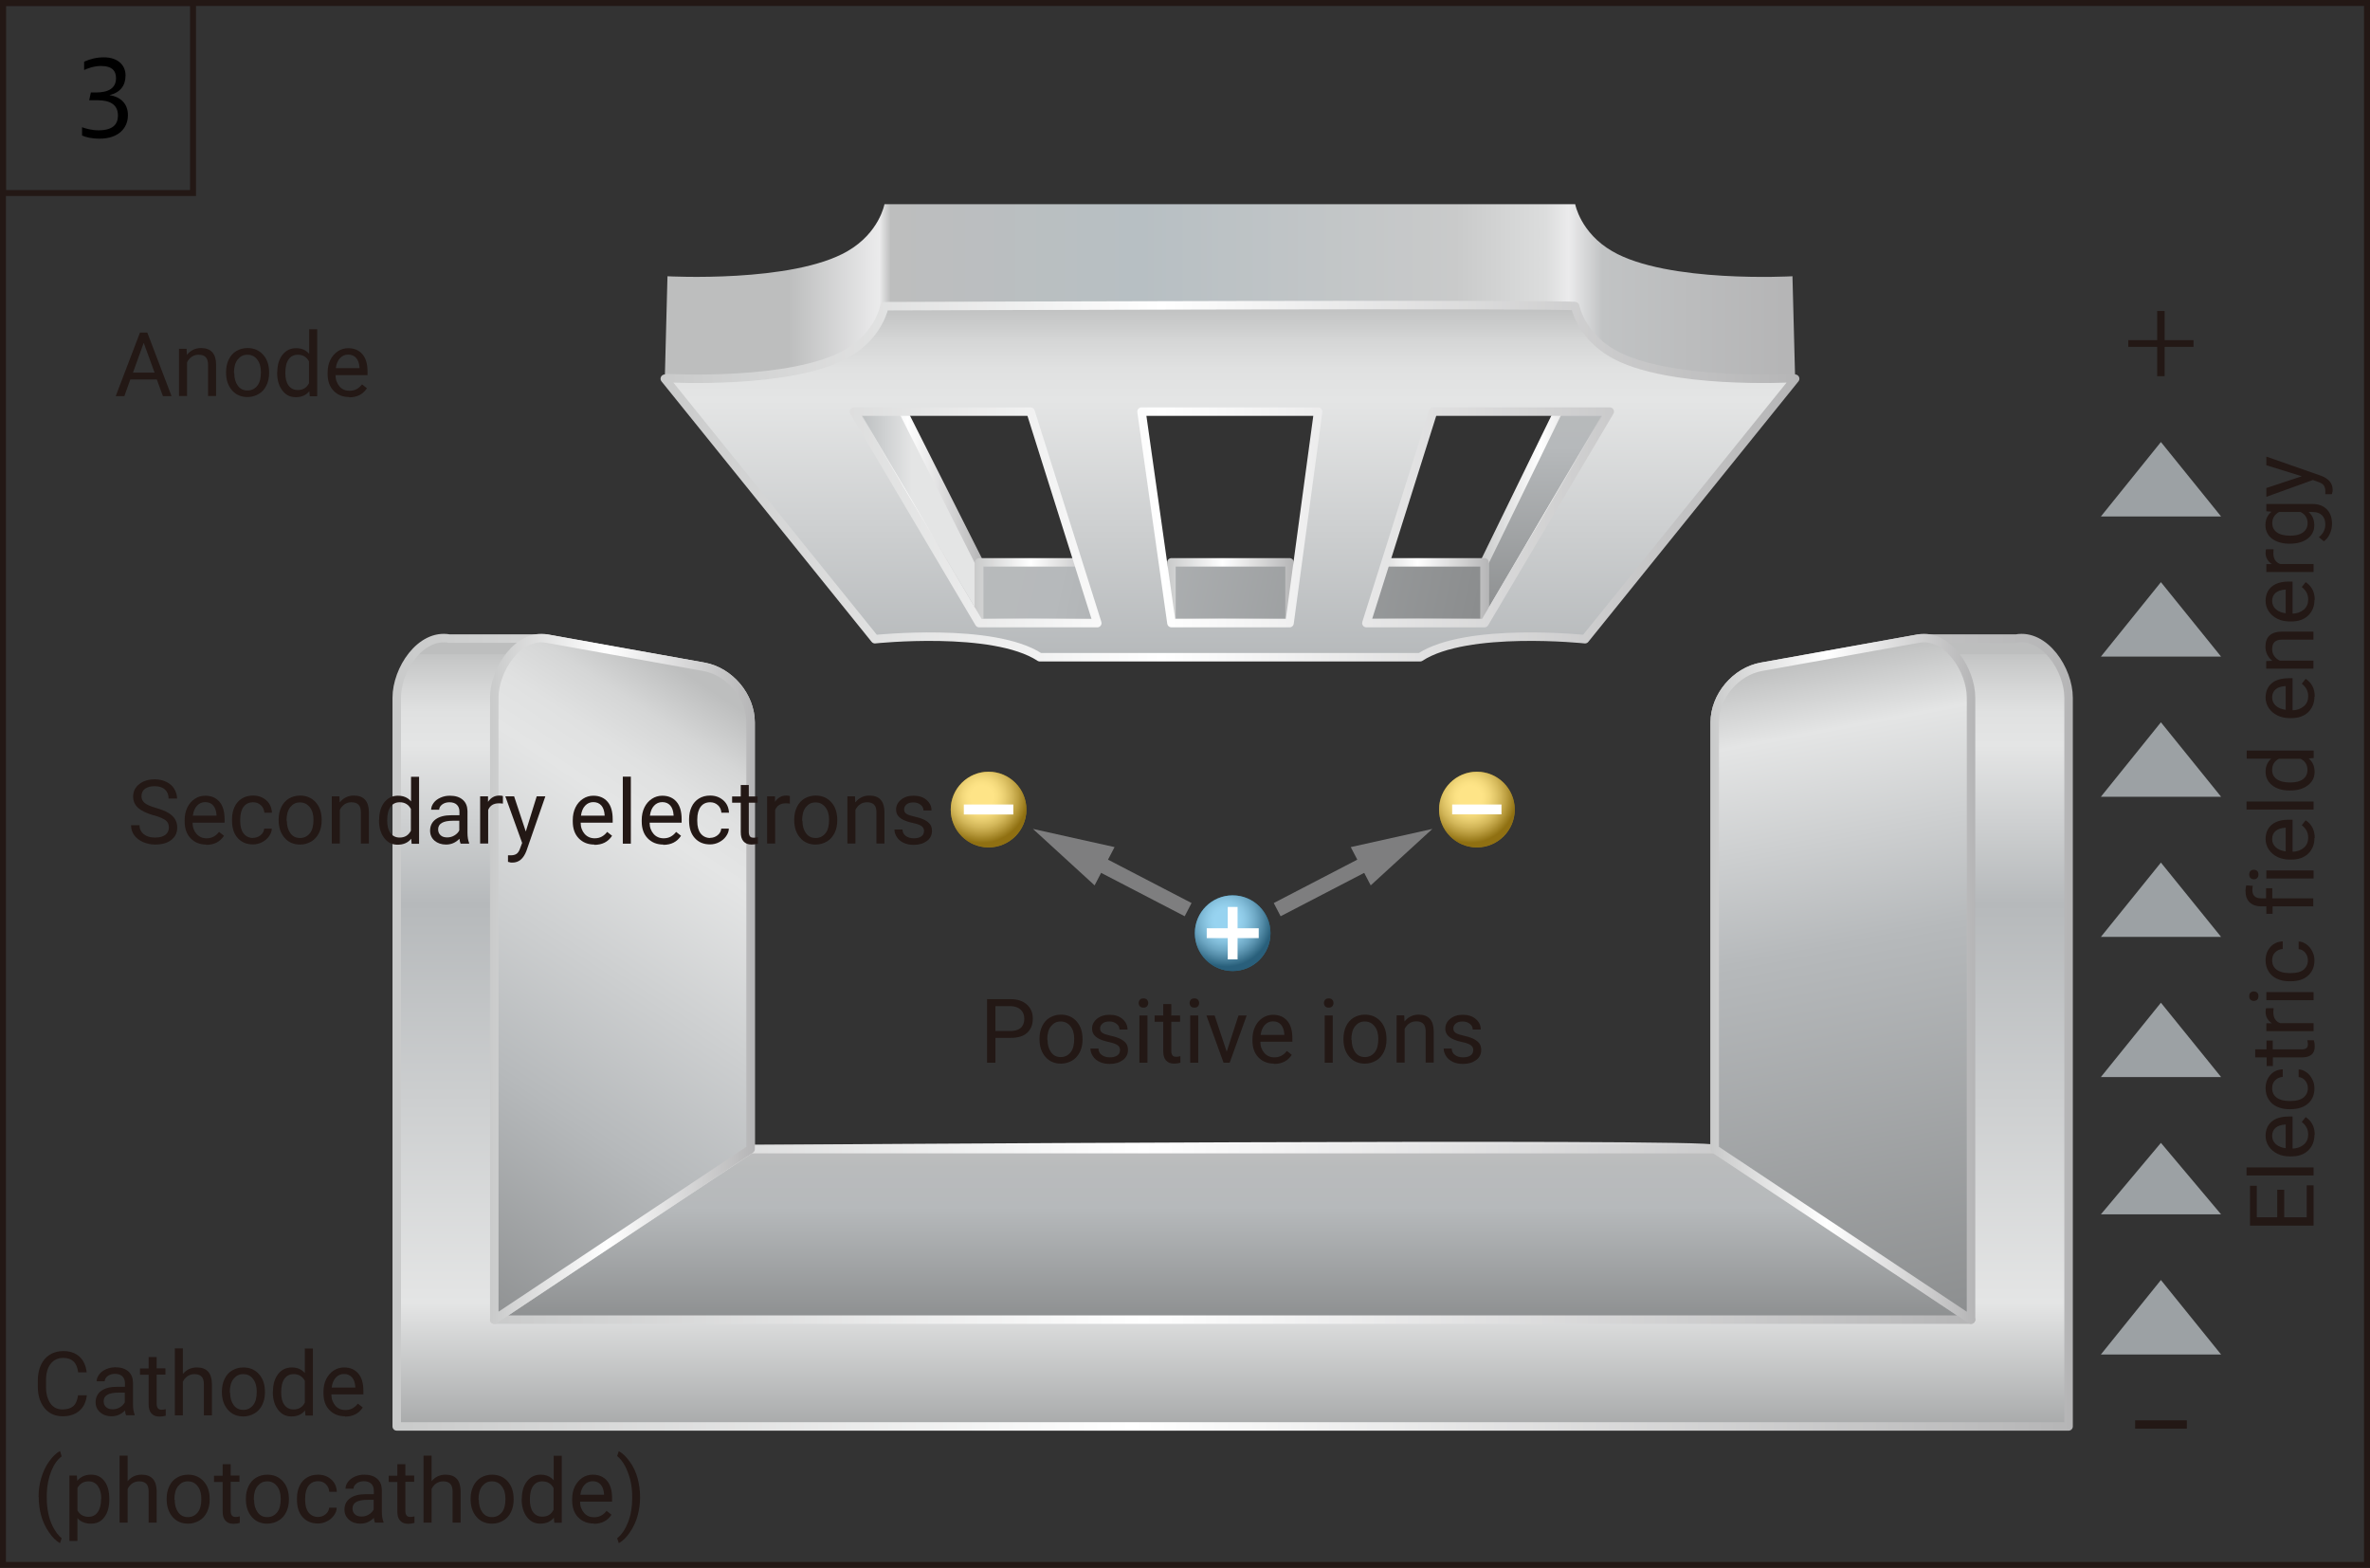 <?xml version="1.0" encoding="UTF-8"?>
<svg xmlns="http://www.w3.org/2000/svg" xmlns:xlink="http://www.w3.org/1999/xlink" viewBox="0 0 159.14 105.28">
  <rect x="0" y="0" width="159.14" height="105.28" fill="#333333" stroke="none"/>
  <defs>
    <style>
      .cls-1 {
        fill: url(#_名称未設定グラデーション_129-3);
      }

      .cls-1, .cls-2, .cls-3 {
        mix-blend-mode: multiply;
        opacity: .5;
      }

      .cls-4 {
        fill: url(#_名称未設定グラデーション_106-2);
        stroke: url(#_新規グラデーションスウォッチ_2-7);
      }

      .cls-4, .cls-5, .cls-6, .cls-7, .cls-8, .cls-9, .cls-10, .cls-11, .cls-12, .cls-13 {
        stroke-linecap: round;
        stroke-linejoin: round;
        stroke-width: .57px;
      }

      .cls-5 {
        fill: url(#_名称未設定グラデーション_111);
        stroke: url(#_新規グラデーションスウォッチ_2-5);
      }

      .cls-14 {
        fill: #fff;
      }

      .cls-15 {
        fill: #2ea7e0;
      }

      .cls-6 {
        fill: url(#_名称未設定グラデーション_107);
        stroke: url(#_新規グラデーションスウォッチ_2-6);
      }

      .cls-16 {
        fill: #fcc80e;
      }

      .cls-17 {
        stroke: #7e7e7f;
      }

      .cls-17, .cls-18 {
        fill: none;
        stroke-miterlimit: 10;
      }

      .cls-19 {
        isolation: isolate;
      }

      .cls-20 {
        fill: #9ca1a4;
        fill-rule: evenodd;
      }

      .cls-21 {
        fill: #231815;
      }

      .cls-7 {
        fill: url(#_名称未設定グラデーション_106-3);
        stroke: url(#_新規グラデーションスウォッチ_2-8);
      }

      .cls-8 {
        fill: url(#_名称未設定グラデーション_95);
        stroke: url(#_新規グラデーションスウォッチ_2-3);
      }

      .cls-22 {
        fill: url(#_名称未設定グラデーション_127);
      }

      .cls-9 {
        fill: url(#_名称未設定グラデーション_106);
        stroke: url(#_新規グラデーションスウォッチ_2-2);
      }

      .cls-2 {
        fill: url(#_名称未設定グラデーション_129);
      }

      .cls-10 {
        fill: url(#_名称未設定グラデーション_105);
        stroke: url(#_新規グラデーションスウォッチ_2-10);
      }

      .cls-3 {
        fill: url(#_名称未設定グラデーション_129-2);
      }

      .cls-11 {
        fill: url(#_名称未設定グラデーション_106-4);
        stroke: url(#_新規グラデーションスウォッチ_2-9);
      }

      .cls-23 {
        fill: #7e7e7f;
      }

      .cls-12 {
        fill: url(#_名称未設定グラデーション_100);
        stroke: url(#_新規グラデーションスウォッチ_2);
      }

      .cls-13 {
        fill: url(#_名称未設定グラデーション_98);
        stroke: url(#_新規グラデーションスウォッチ_2-4);
      }

      .cls-18 {
        stroke: #231815;
        stroke-width: .4px;
      }
    </style>
    <linearGradient id="_名称未設定グラデーション_100" data-name="名称未設定グラデーション 100" x1="82.77" y1="43.9" x2="82.77" y2="99.77" gradientUnits="userSpaceOnUse">
      <stop offset="0" stop-color="#bdbebe"/>
      <stop offset="0" stop-color="#c3c4c4"/>
      <stop offset=".04" stop-color="#d5d6d6"/>
      <stop offset=".07" stop-color="#e0e1e1"/>
      <stop offset=".11" stop-color="#e4e5e5"/>
      <stop offset=".3" stop-color="#b6b9bb"/>
      <stop offset=".78" stop-color="#e4e5e5"/>
      <stop offset="1" stop-color="#8b8d8e"/>
    </linearGradient>
    <linearGradient id="_新規グラデーションスウォッチ_2" data-name="新規グラデーションスウォッチ 2" x1="26.36" y1="69.32" x2="139.19" y2="69.32" gradientUnits="userSpaceOnUse">
      <stop offset="0" stop-color="#c9caca"/>
      <stop offset=".44" stop-color="#fff"/>
      <stop offset="1" stop-color="#b5b5b6"/>
    </linearGradient>
    <linearGradient id="_名称未設定グラデーション_106" data-name="名称未設定グラデーション 106" x1="82.77" y1="77.39" x2="82.77" y2="88.94" gradientUnits="userSpaceOnUse">
      <stop offset="0" stop-color="#bdbebe"/>
      <stop offset=".09" stop-color="#b9bbbc"/>
      <stop offset=".32" stop-color="#b6b9bb"/>
      <stop offset="1" stop-color="#8b8d8e"/>
    </linearGradient>
    <linearGradient id="_新規グラデーションスウォッチ_2-2" data-name="新規グラデーションスウォッチ 2" x1="32.91" y1="82.89" x2="132.63" y2="82.89" xlink:href="#_新規グラデーションスウォッチ_2"/>
    <linearGradient id="_名称未設定グラデーション_95" data-name="名称未設定グラデーション 95" x1="120.44" y1="44.22" x2="129" y2="89.84" gradientUnits="userSpaceOnUse">
      <stop offset="0" stop-color="#bdbebe"/>
      <stop offset=".11" stop-color="#e4e5e5"/>
      <stop offset=".42" stop-color="#b6b9bb"/>
      <stop offset="1" stop-color="#8b8d8e"/>
    </linearGradient>
    <linearGradient id="_新規グラデーションスウォッチ_2-3" data-name="新規グラデーションスウォッチ 2" x1="114.86" y1="65.73" x2="132.63" y2="65.73" xlink:href="#_新規グラデーションスウォッチ_2"/>
    <linearGradient id="_名称未設定グラデーション_98" data-name="名称未設定グラデーション 98" x1="-803.56" y1="48.18" x2="-778.82" y2="85.55" gradientTransform="translate(-753.03) rotate(-180) scale(1 -1)" gradientUnits="userSpaceOnUse">
      <stop offset="0" stop-color="#bdbebe"/>
      <stop offset=".02" stop-color="#c3c4c4"/>
      <stop offset=".08" stop-color="#d5d6d6"/>
      <stop offset=".15" stop-color="#e0e1e1"/>
      <stop offset=".22" stop-color="#e4e5e5"/>
      <stop offset=".65" stop-color="#b6b9bb"/>
      <stop offset="1" stop-color="#8b8d8e"/>
    </linearGradient>
    <linearGradient id="_新規グラデーションスウォッチ_2-4" data-name="新規グラデーションスウォッチ 2" x1="32.91" y1="65.73" x2="50.69" y2="65.73" xlink:href="#_新規グラデーションスウォッチ_2"/>
    <linearGradient id="_名称未設定グラデーション_127" data-name="名称未設定グラデーション 127" x1="44.63" y1="28.93" x2="120.52" y2="28.93" gradientUnits="userSpaceOnUse">
      <stop offset="0" stop-color="#bdbebe"/>
      <stop offset=".11" stop-color="#bdbebe"/>
      <stop offset=".19" stop-color="#ebebec"/>
      <stop offset=".2" stop-color="#bdbebe"/>
      <stop offset=".42" stop-color="#b7bfc3"/>
      <stop offset=".7" stop-color="#c9caca"/>
      <stop offset=".78" stop-color="#dcdddd"/>
      <stop offset=".8" stop-color="#ebebec"/>
      <stop offset=".83" stop-color="#c1c3c4"/>
      <stop offset=".99" stop-color="#b5b5b6"/>
    </linearGradient>
    <linearGradient id="_名称未設定グラデーション_111" data-name="名称未設定グラデーション 111" x1="57.25" y1="33.75" x2="65.75" y2="33.75" gradientUnits="userSpaceOnUse">
      <stop offset="0" stop-color="#b6b9bb"/>
      <stop offset=".47" stop-color="#e4e5e5"/>
    </linearGradient>
    <linearGradient id="_新規グラデーションスウォッチ_2-5" data-name="新規グラデーションスウォッチ 2" x1="56.96" y1="33.75" x2="66.03" y2="33.75" xlink:href="#_新規グラデーションスウォッチ_2"/>
    <linearGradient id="_名称未設定グラデーション_107" data-name="名称未設定グラデーション 107" x1="103.99" y1="41.84" x2="103.99" y2="24.46" gradientUnits="userSpaceOnUse">
      <stop offset="0" stop-color="#8b8d8e"/>
      <stop offset=".68" stop-color="#b6b9bb"/>
      <stop offset=".91" stop-color="#b9bbbc"/>
      <stop offset="1" stop-color="#bdbebe"/>
    </linearGradient>
    <linearGradient id="_新規グラデーションスウォッチ_2-6" data-name="新規グラデーションスウォッチ 2" x1="99.4" y1="33.15" x2="108.58" y2="33.15" xlink:href="#_新規グラデーションスウォッチ_2"/>
    <linearGradient id="_名称未設定グラデーション_106-2" data-name="名称未設定グラデーション 106" x1="58.69" y1="34.5" x2="98.69" y2="43.36" xlink:href="#_名称未設定グラデーション_106"/>
    <linearGradient id="_新規グラデーションスウォッチ_2-7" data-name="新規グラデーションスウォッチ 2" x1="78.37" y1="39.8" x2="86.87" y2="39.8" xlink:href="#_新規グラデーションスウォッチ_2"/>
    <linearGradient id="_名称未設定グラデーション_106-3" data-name="名称未設定グラデーション 106" x1="59.31" y1="31.73" x2="99.3" y2="40.59" xlink:href="#_名称未設定グラデーション_106"/>
    <linearGradient id="_新規グラデーションスウォッチ_2-8" data-name="新規グラデーションスウォッチ 2" x1="91.47" y1="39.8" x2="99.97" y2="39.8" xlink:href="#_新規グラデーションスウォッチ_2"/>
    <linearGradient id="_名称未設定グラデーション_106-4" data-name="名称未設定グラデーション 106" x1="58.09" y1="37.22" x2="98.09" y2="46.08" xlink:href="#_名称未設定グラデーション_106"/>
    <linearGradient id="_新規グラデーションスウォッチ_2-9" data-name="新規グラデーションスウォッチ 2" x1="65.46" y1="39.8" x2="73.96" y2="39.8" xlink:href="#_新規グラデーションスウォッチ_2"/>
    <linearGradient id="_名称未設定グラデーション_105" data-name="名称未設定グラデーション 105" x1="82.58" y1="44.14" x2="82.58" y2="20.48" gradientUnits="userSpaceOnUse">
      <stop offset="0" stop-color="#b6b9bb"/>
      <stop offset=".73" stop-color="#e4e5e5"/>
      <stop offset=".82" stop-color="#e0e1e1"/>
      <stop offset=".9" stop-color="#d5d6d6"/>
      <stop offset=".98" stop-color="#c3c4c4"/>
      <stop offset="1" stop-color="#bdbebe"/>
    </linearGradient>
    <linearGradient id="_新規グラデーションスウォッチ_2-10" data-name="新規グラデーションスウォッチ 2" x1="44.35" y1="32.31" x2="120.81" y2="32.31" xlink:href="#_新規グラデーションスウォッチ_2"/>
    <radialGradient id="_名称未設定グラデーション_129" data-name="名称未設定グラデーション 129" cx="65.92" cy="53.5" fx="65.92" fy="53.5" r="3.11" gradientUnits="userSpaceOnUse">
      <stop offset=".25" stop-color="#fff"/>
      <stop offset=".32" stop-color="#f9f9f8"/>
      <stop offset=".42" stop-color="#e9e8e7"/>
      <stop offset=".53" stop-color="#cecccb"/>
      <stop offset=".66" stop-color="#a9a5a4"/>
      <stop offset=".79" stop-color="#7a7371"/>
      <stop offset=".93" stop-color="#403734"/>
      <stop offset="1" stop-color="#231815"/>
    </radialGradient>
    <radialGradient id="_名称未設定グラデーション_129-2" data-name="名称未設定グラデーション 129" cx="98.71" fx="98.71" r="3.11" xlink:href="#_名称未設定グラデーション_129"/>
    <radialGradient id="_名称未設定グラデーション_129-3" data-name="名称未設定グラデーション 129" cx="82.32" cy="61.81" fx="82.32" fy="61.81" r="3.11" xlink:href="#_名称未設定グラデーション_129"/>
  </defs>
  <g class="cls-19">
    <g id="_レイヤー_1" data-name="レイヤー 1">
      <g>
        <path class="cls-12" d="M115.14,77.16v-28.65c0-1.75,1.4-3.43,3.15-3.74l10.53-1.89h6.55c1.94-.35,3.53,2.1,3.53,3.97v48.93H26.64v-48.93c0-1.88,1.59-4.32,3.53-3.97h6.55s10.53,1.89,10.53,1.89c1.75.31,3.15,1.99,3.15,3.74v28.65s64.73-.46,64.73,0Z"/>
        <polygon class="cls-9" points="33.19 88.61 50.41 77.16 115.14 77.16 132.35 88.61 33.19 88.61"/>
        <path class="cls-8" d="M132.35,88.61l-17.21-11.45v-28.65c0-1.75,1.4-3.43,3.15-3.74l10.53-1.89c1.94-.35,3.53,2.1,3.53,3.97v41.75Z"/>
        <path class="cls-13" d="M33.19,88.61l17.21-11.45v-28.65c0-1.75-1.4-3.43-3.15-3.74l-10.53-1.89c-1.94-.35-3.53,2.1-3.53,3.97v41.75Z"/>
      </g>
      <g>
        <path class="cls-22" d="M120.34,18.55s-8.39.47-12.08-1.68c-2.14-1.24-2.49-3.16-2.49-3.16h-46.38s-.34,1.92-2.49,3.16c-3.69,2.14-12.08,1.68-12.08,1.68l-.18,6.89,14.11,17.49s7.93-.84,11.07,1.21h25.54c3.14-2.05,11.07-1.21,11.07-1.21l14.11-17.49-.18-6.89ZM65.75,41.84l-8.41-14.2h11.86l4.48,14.2h-7.93ZM86.59,41.84h-7.93l-2.01-14.2h11.86l-1.92,14.2ZM99.68,41.84h-7.93l4.48-14.2h11.86l-8.41,14.2Z"/>
        <polygon class="cls-5" points="57.25 27.38 65.75 41.84 65.75 37.76 59.65 25.66 57.25 27.38"/>
        <polygon class="cls-6" points="99.68 41.84 108.3 27.18 106.17 24.46 99.68 37.76 99.68 41.84"/>
        <g>
          <rect class="cls-4" x="78.66" y="37.76" width="7.93" height="4.07"/>
          <rect class="cls-7" x="91.75" y="37.76" width="7.93" height="4.07"/>
          <rect class="cls-11" x="65.75" y="37.76" width="7.93" height="4.07"/>
        </g>
        <path class="cls-10" d="M120.34,25.39s-8.39.47-12.08-1.67c-2.14-1.24-2.49-3.16-2.49-3.16.17-.17-46.38,0-46.38,0,0,0-.34,1.92-2.49,3.16-3.69,2.14-12.08,1.67-12.08,1.67l-.18.04,14.11,17.49s7.93-.84,11.07,1.21h25.54c3.14-2.05,11.07-1.21,11.07-1.21l14.11-17.49-.18-.04ZM65.75,41.84l-8.41-14.2h11.86l4.48,14.2h-7.93ZM86.59,41.84h-7.93l-2.01-14.2h11.86l-1.92,14.2ZM99.68,41.84h-7.93l4.48-14.2h11.86l-8.41,14.2Z"/>
      </g>
      <g>
        <path class="cls-21" d="M144.85,22.84v-1.96h.5v1.96h1.94v.45h-1.94v1.97h-.5v-1.97h-1.94v-.45h1.94Z"/>
        <path class="cls-21" d="M143.37,95.37h3.47v.56h-3.47v-.56Z"/>
        <polygon class="cls-20" points="141.07 34.68 145.1 29.68 149.14 34.68 141.07 34.68"/>
        <polygon class="cls-20" points="141.07 44.09 145.1 39.09 149.14 44.09 141.07 44.09"/>
        <polygon class="cls-20" points="141.07 53.5 145.1 48.5 149.14 53.5 141.07 53.5"/>
        <polygon class="cls-20" points="141.07 81.54 145.1 76.74 149.14 81.54 141.07 81.54"/>
        <polygon class="cls-20" points="141.07 62.91 145.1 57.92 149.14 62.91 141.07 62.91"/>
        <polygon class="cls-20" points="141.07 72.32 145.1 67.33 149.14 72.32 141.07 72.32"/>
        <polygon class="cls-20" points="141.07 90.95 145.1 85.95 149.14 90.95 141.07 90.95"/>
      </g>
      <g>
        <path class="cls-21" d="M10.32,54.75c-.48-.14-.83-.31-1.05-.51s-.33-.45-.33-.75c0-.34.13-.61.4-.83s.62-.33,1.05-.33c.29,0,.55.06.78.17s.41.27.53.47.19.42.19.65h-.57c0-.26-.08-.46-.25-.61-.16-.15-.4-.22-.69-.22-.28,0-.49.06-.65.18s-.23.29-.23.51c0,.17.07.32.22.44s.4.23.75.33.63.21.83.33.35.26.45.42.15.35.15.57c0,.35-.13.62-.4.83s-.63.31-1.08.31c-.29,0-.57-.06-.82-.17s-.45-.27-.59-.46-.21-.42-.21-.67h.57c0,.26.1.46.29.61s.44.22.76.22c.3,0,.52-.06.68-.18s.24-.29.24-.5-.07-.37-.22-.48-.41-.23-.8-.34Z"/>
        <path class="cls-21" d="M13.85,56.71c-.43,0-.78-.14-1.05-.42s-.4-.66-.4-1.13v-.1c0-.31.06-.59.18-.84s.29-.44.5-.58.45-.21.7-.21c.41,0,.73.14.96.41s.34.66.34,1.17v.23h-2.15c0,.31.1.57.27.76s.4.29.67.29c.19,0,.35-.04.49-.12s.25-.18.35-.31l.33.26c-.27.41-.66.61-1.2.61ZM13.78,53.86c-.22,0-.4.08-.55.24s-.24.38-.28.67h1.59v-.04c-.02-.28-.09-.49-.22-.64s-.31-.23-.54-.23Z"/>
        <path class="cls-21" d="M16.99,56.26c.19,0,.36-.06.51-.18s.22-.26.24-.44h.51c0,.18-.07.35-.19.52s-.27.29-.46.39-.4.15-.61.15c-.43,0-.77-.14-1.03-.43s-.38-.68-.38-1.18v-.09c0-.31.06-.58.17-.82s.28-.43.49-.56.46-.2.75-.2c.36,0,.65.11.89.32s.36.49.38.83h-.51c-.02-.21-.09-.37-.23-.5s-.31-.2-.52-.2c-.28,0-.49.1-.64.3s-.23.48-.23.86v.1c0,.37.08.65.23.84s.37.3.64.3Z"/>
        <path class="cls-21" d="M18.71,55.03c0-.31.06-.59.18-.84s.29-.44.51-.57.47-.2.75-.2c.43,0,.78.15,1.05.45s.4.7.4,1.19v.04c0,.31-.06.59-.18.83s-.29.44-.51.57-.47.21-.76.21c-.43,0-.78-.15-1.04-.45s-.4-.69-.4-1.19v-.04ZM19.26,55.1c0,.35.08.63.24.85s.38.32.65.32.49-.11.66-.32.24-.52.24-.91c0-.35-.08-.63-.25-.84s-.38-.32-.66-.32-.48.11-.65.32-.25.52-.25.91Z"/>
        <path class="cls-21" d="M22.79,53.48l.02.4c.24-.3.56-.46.95-.46.67,0,1.01.38,1.01,1.13v2.09h-.54v-2.1c0-.23-.05-.4-.16-.51s-.26-.16-.48-.16c-.18,0-.33.05-.46.14s-.24.22-.31.37v2.26h-.54v-3.17h.51Z"/>
        <path class="cls-21" d="M25.46,55.04c0-.49.12-.88.35-1.17s.53-.44.91-.44.67.13.88.38v-1.65h.54v4.5h-.5l-.03-.34c-.22.27-.52.4-.91.4s-.67-.15-.9-.45-.35-.69-.35-1.18v-.04ZM26,55.1c0,.36.07.64.22.84s.35.3.62.3c.34,0,.59-.15.75-.46v-1.46c-.16-.3-.41-.45-.75-.45-.27,0-.47.1-.62.31s-.22.51-.22.91Z"/>
        <path class="cls-21" d="M30.93,56.65c-.03-.06-.06-.17-.08-.33-.25.26-.55.39-.9.39-.31,0-.57-.09-.77-.26s-.3-.4-.3-.67c0-.33.13-.59.38-.77s.6-.27,1.06-.27h.53v-.25c0-.19-.06-.34-.17-.45s-.28-.17-.5-.17c-.19,0-.36.05-.49.15s-.2.22-.2.35h-.54c0-.16.06-.31.17-.46s.26-.26.46-.35.4-.13.63-.13c.37,0,.65.09.86.27s.31.43.32.75v1.46c0,.29.04.52.11.69v.05h-.57ZM30.03,56.23c.17,0,.33-.04.48-.13s.26-.2.33-.34v-.65h-.42c-.66,0-1,.19-1,.58,0,.17.06.3.17.4s.26.14.44.14Z"/>
        <path class="cls-21" d="M33.77,53.96c-.08-.01-.17-.02-.27-.02-.36,0-.6.15-.72.45v2.25h-.54v-3.17h.53v.37c.19-.28.44-.42.76-.42.11,0,.19.01.24.04v.5Z"/>
        <path class="cls-21" d="M35.3,55.85l.74-2.38h.58l-1.27,3.66c-.2.53-.51.79-.94.79h-.1s-.2-.05-.2-.05v-.44h.15c.18.01.33-.03.43-.1s.19-.21.25-.41l.12-.32-1.13-3.13h.59l.79,2.38Z"/>
        <path class="cls-21" d="M39.91,56.71c-.43,0-.78-.14-1.05-.42s-.4-.66-.4-1.13v-.1c0-.31.06-.59.18-.84s.29-.44.5-.58.45-.21.7-.21c.41,0,.73.14.96.41s.34.66.34,1.17v.23h-2.15c0,.31.1.57.27.76s.4.29.67.29c.19,0,.35-.04.49-.12s.25-.18.35-.31l.33.26c-.27.41-.66.61-1.2.61ZM39.84,53.86c-.22,0-.4.08-.55.24s-.24.38-.28.67h1.59v-.04c-.02-.28-.09-.49-.22-.64s-.31-.23-.54-.23Z"/>
        <path class="cls-21" d="M42.36,56.65h-.54v-4.5h.54v4.5Z"/>
        <path class="cls-21" d="M44.54,56.71c-.43,0-.78-.14-1.05-.42s-.4-.66-.4-1.13v-.1c0-.31.06-.59.18-.84s.29-.44.5-.58.45-.21.7-.21c.41,0,.73.14.96.41s.34.66.34,1.17v.23h-2.15c0,.31.1.57.27.76s.4.29.67.29c.19,0,.35-.04.49-.12s.25-.18.35-.31l.33.26c-.27.41-.66.61-1.2.61ZM44.47,53.86c-.22,0-.4.08-.55.24s-.24.38-.28.67h1.59v-.04c-.02-.28-.09-.49-.22-.64s-.31-.23-.54-.23Z"/>
        <path class="cls-21" d="M47.68,56.26c.19,0,.36-.06.51-.18s.22-.26.24-.44h.51c0,.18-.07.35-.19.52s-.27.29-.46.39-.4.15-.61.15c-.43,0-.77-.14-1.03-.43s-.38-.68-.38-1.18v-.09c0-.31.06-.58.17-.82s.28-.43.49-.56.46-.2.75-.2c.36,0,.65.11.89.32s.36.49.38.83h-.51c-.02-.21-.09-.37-.23-.5s-.31-.2-.52-.2c-.28,0-.49.1-.64.3s-.23.48-.23.86v.1c0,.37.08.65.23.84s.37.3.64.3Z"/>
        <path class="cls-21" d="M50.28,52.71v.77h.59v.42h-.59v1.97c0,.13.03.22.08.29s.14.09.27.09c.06,0,.15-.01.26-.04v.44c-.14.04-.28.06-.42.06-.24,0-.42-.07-.55-.22s-.18-.35-.18-.62v-1.97h-.58v-.42h.58v-.77h.54Z"/>
        <path class="cls-21" d="M53.04,53.96c-.08-.01-.17-.02-.27-.02-.36,0-.6.15-.72.45v2.25h-.54v-3.17h.53v.37c.19-.28.44-.42.76-.42.11,0,.19.01.24.04v.5Z"/>
        <path class="cls-21" d="M53.33,55.03c0-.31.06-.59.18-.84s.29-.44.51-.57c.22-.13.47-.2.75-.2.43,0,.78.15,1.05.45s.4.7.4,1.19v.04c0,.31-.06.59-.18.83s-.29.44-.51.57-.47.21-.76.21c-.43,0-.78-.15-1.04-.45s-.4-.69-.4-1.19v-.04ZM53.88,55.1c0,.35.08.63.24.85s.38.32.65.32.49-.11.66-.32.24-.52.24-.91c0-.35-.08-.63-.25-.84s-.38-.32-.66-.32-.48.11-.65.32-.25.52-.25.91Z"/>
        <path class="cls-21" d="M57.41,53.48l.02.4c.24-.3.56-.46.95-.46.67,0,1.01.38,1.01,1.13v2.09h-.54v-2.1c0-.23-.05-.4-.16-.51s-.26-.16-.48-.16c-.18,0-.33.05-.46.14s-.24.22-.31.37v2.26h-.54v-3.17h.51Z"/>
        <path class="cls-21" d="M62.05,55.81c0-.15-.06-.26-.17-.34s-.3-.15-.58-.21-.49-.13-.65-.21-.28-.18-.36-.29-.12-.25-.12-.4c0-.26.11-.48.33-.66s.5-.27.84-.27c.36,0,.65.09.87.28s.34.42.34.71h-.54c0-.15-.06-.28-.19-.38s-.28-.16-.48-.16-.35.04-.46.13-.17.2-.17.34c0,.13.05.23.16.3s.29.13.56.19.49.13.66.22.29.19.37.3.12.26.12.43c0,.28-.11.51-.34.68s-.52.26-.88.26c-.25,0-.48-.04-.67-.13s-.35-.21-.46-.38-.17-.34-.17-.52h.54c0,.18.08.33.22.43s.31.16.54.16c.21,0,.37-.04.49-.12.12-.08.19-.19.19-.33Z"/>
      </g>
      <g>
        <path class="cls-21" d="M66.84,69.69v1.67h-.56v-4.27h1.57c.47,0,.83.12,1.1.36s.4.55.4.95c0,.41-.13.73-.39.96s-.63.33-1.11.33h-1ZM66.84,69.23h1.01c.3,0,.53-.07.69-.21.16-.14.24-.35.24-.61s-.08-.46-.24-.61c-.16-.15-.38-.23-.66-.24h-1.04v1.68Z"/>
        <path class="cls-21" d="M69.8,69.74c0-.31.06-.59.18-.84s.29-.44.51-.57.47-.2.75-.2c.43,0,.78.15,1.05.45s.4.7.4,1.19v.04c0,.31-.06.59-.18.83s-.29.44-.51.57-.47.21-.76.21c-.43,0-.78-.15-1.04-.45s-.4-.69-.4-1.19v-.04ZM70.34,69.81c0,.35.08.63.24.85s.38.32.65.32.49-.11.66-.32.24-.52.24-.91c0-.35-.08-.63-.25-.84s-.38-.32-.66-.32-.48.11-.65.32-.25.52-.25.91Z"/>
        <path class="cls-21" d="M75.21,70.52c0-.15-.06-.26-.17-.34s-.3-.15-.58-.21-.49-.13-.65-.21-.28-.18-.36-.29-.12-.25-.12-.4c0-.26.11-.48.33-.66s.5-.27.84-.27c.36,0,.65.09.87.28s.34.42.34.71h-.54c0-.15-.06-.28-.19-.38s-.28-.16-.48-.16-.35.04-.46.13-.17.2-.17.34c0,.13.05.23.16.3s.29.13.56.19c.27.06.49.13.66.22s.29.19.37.3.12.26.12.43c0,.28-.11.51-.34.68s-.52.26-.88.26c-.25,0-.48-.04-.67-.13s-.35-.21-.46-.38-.17-.34-.17-.52h.54c0,.18.08.33.22.43s.31.16.54.16c.21,0,.37-.04.49-.12s.19-.19.19-.33Z"/>
        <path class="cls-21" d="M76.46,67.35c0-.09.03-.16.08-.22s.13-.09.24-.09.19.03.24.09.08.13.08.22-.03.16-.08.22-.13.09-.24.09-.19-.03-.24-.09-.08-.13-.08-.22ZM77.05,71.36h-.54v-3.17h.54v3.17Z"/>
        <path class="cls-21" d="M78.65,67.42v.77h.59v.42h-.59v1.97c0,.13.03.22.08.29s.14.09.27.09c.06,0,.15-.01.26-.04v.44c-.14.04-.28.06-.42.06-.24,0-.42-.07-.55-.22s-.18-.35-.18-.62v-1.97h-.58v-.42h.58v-.77h.54Z"/>
        <path class="cls-21" d="M79.88,67.35c0-.09.03-.16.08-.22s.13-.09.24-.09.19.03.24.09.08.13.08.22-.03.16-.08.22-.13.09-.24.09-.19-.03-.24-.09-.08-.13-.08-.22ZM80.46,71.36h-.54v-3.17h.54v3.17Z"/>
        <path class="cls-21" d="M82.37,70.62l.79-2.43h.55l-1.14,3.17h-.41l-1.15-3.17h.55l.81,2.43Z"/>
        <path class="cls-21" d="M85.55,71.42c-.43,0-.78-.14-1.05-.42s-.4-.66-.4-1.13v-.1c0-.31.06-.59.18-.84s.29-.44.5-.58.45-.21.7-.21c.41,0,.73.14.96.41s.34.66.34,1.17v.23h-2.15c0,.31.1.57.27.76s.4.29.67.29c.19,0,.35-.04.49-.12s.25-.18.35-.31l.33.26c-.27.41-.66.61-1.2.61ZM85.48,68.58c-.22,0-.4.08-.55.24s-.24.38-.28.67h1.59v-.04c-.02-.28-.09-.49-.22-.64s-.31-.23-.54-.23Z"/>
        <path class="cls-21" d="M88.9,67.35c0-.09.03-.16.08-.22s.13-.09.24-.09.19.03.24.09.08.13.08.22-.03.16-.08.22-.13.09-.24.09-.19-.03-.24-.09-.08-.13-.08-.22ZM89.49,71.36h-.54v-3.17h.54v3.17Z"/>
        <path class="cls-21" d="M90.21,69.74c0-.31.06-.59.18-.84s.29-.44.51-.57.47-.2.75-.2c.43,0,.78.15,1.05.45s.4.7.4,1.19v.04c0,.31-.06.59-.18.83s-.29.44-.51.57-.47.21-.76.21c-.43,0-.78-.15-1.04-.45s-.4-.69-.4-1.19v-.04ZM90.76,69.81c0,.35.08.63.24.85s.38.32.65.32.49-.11.66-.32.24-.52.24-.91c0-.35-.08-.63-.25-.84s-.38-.32-.66-.32-.48.11-.65.32-.25.52-.25.91Z"/>
        <path class="cls-21" d="M94.29,68.19l.02.4c.24-.3.56-.46.95-.46.67,0,1.01.38,1.01,1.13v2.09h-.54v-2.1c0-.23-.05-.4-.16-.51s-.26-.16-.48-.16c-.18,0-.33.05-.46.14s-.24.22-.31.37v2.26h-.54v-3.17h.51Z"/>
        <path class="cls-21" d="M98.93,70.52c0-.15-.06-.26-.17-.34s-.3-.15-.58-.21-.49-.13-.65-.21-.28-.18-.36-.29-.12-.25-.12-.4c0-.26.11-.48.33-.66s.5-.27.84-.27c.36,0,.65.09.87.28s.34.42.34.71h-.54c0-.15-.06-.28-.19-.38s-.28-.16-.48-.16-.35.04-.46.13-.17.2-.17.34c0,.13.05.23.16.3s.29.13.56.19.49.13.66.22.29.19.37.3.12.26.12.43c0,.28-.11.51-.34.68s-.52.26-.88.26c-.25,0-.48-.04-.67-.13s-.35-.21-.46-.38-.17-.34-.17-.52h.54c0,.18.08.33.22.43s.31.16.54.16c.21,0,.37-.04.49-.12s.19-.19.19-.33Z"/>
      </g>
      <g>
        <path class="cls-21" d="M153.38,79.89v1.85h1.51v-2.15h.46v2.71h-4.27v-2.68h.46v2.12h1.37v-1.85h.46Z"/>
        <path class="cls-21" d="M155.35,78.39v.54h-4.5v-.54h4.5Z"/>
        <path class="cls-21" d="M155.41,76.2c0,.43-.14.78-.42,1.05s-.66.4-1.13.4h-.1c-.31,0-.6-.06-.84-.18s-.44-.29-.58-.5-.21-.45-.21-.7c0-.41.14-.73.41-.96s.66-.34,1.17-.34h.23v2.15c.31,0,.56-.1.76-.27s.29-.4.29-.67c0-.19-.04-.35-.12-.49s-.18-.25-.31-.35l.26-.33c.41.27.61.66.61,1.2ZM152.57,76.27c0,.22.08.4.24.55s.38.24.67.28v-1.59h-.04c-.28.02-.49.09-.64.22s-.23.31-.23.54Z"/>
        <path class="cls-21" d="M154.97,73.07c0-.19-.06-.36-.18-.51s-.26-.22-.44-.24v-.51c.18,0,.35.07.52.19s.29.27.39.46.15.4.15.61c0,.43-.14.78-.43,1.03s-.68.38-1.18.38h-.09c-.31,0-.58-.06-.82-.17s-.43-.28-.56-.49-.2-.46-.2-.75c0-.36.11-.65.32-.89s.49-.36.83-.38v.51c-.21.02-.37.09-.51.23s-.2.31-.2.52c0,.28.1.49.3.64.2.15.48.23.86.23h.1c.37,0,.65-.08.84-.23s.3-.37.3-.64Z"/>
        <path class="cls-21" d="M151.42,70.46h.77v-.59h.42v.59h1.97c.13,0,.22-.03.29-.08s.1-.14.1-.27c0-.06-.01-.15-.04-.26h.44c.04.14.06.28.06.42,0,.24-.07.43-.22.55s-.35.18-.62.18h-1.97v.58h-.42v-.58h-.77v-.54Z"/>
        <path class="cls-21" d="M152.67,67.71c-.01.08-.02.17-.02.27,0,.36.15.6.45.72h2.25v.54h-3.17v-.53h.37c-.28-.19-.42-.44-.42-.77,0-.11.01-.19.04-.24h.5Z"/>
        <path class="cls-21" d="M151.34,67.21c-.09,0-.16-.03-.22-.08s-.09-.13-.09-.24.03-.19.09-.24.13-.08.22-.08.16.03.22.08.09.13.09.24-.03.19-.09.24-.13.08-.22.08ZM155.35,66.62v.54h-3.17v-.54h3.17Z"/>
        <path class="cls-21" d="M154.97,64.48c0-.19-.06-.36-.18-.51s-.26-.22-.44-.24v-.51c.18,0,.35.07.52.19s.29.27.39.46.15.4.15.61c0,.43-.14.77-.43,1.03s-.68.38-1.18.38h-.09c-.31,0-.58-.06-.82-.17s-.43-.28-.56-.49-.2-.46-.2-.75c0-.36.11-.65.32-.89s.49-.36.83-.38v.51c-.21.02-.37.09-.51.23s-.2.31-.2.52c0,.28.1.49.3.64.2.15.48.23.86.23h.1c.37,0,.65-.07.84-.22s.3-.37.3-.64Z"/>
        <path class="cls-21" d="M155.35,60.86h-2.75v.5h-.42v-.5h-.33c-.34,0-.6-.09-.79-.27s-.28-.44-.28-.77c0-.12.02-.25.05-.37l.44.03c-.02.09-.03.19-.03.29,0,.18.05.31.15.41s.25.14.44.14h.33v-.68h.42v.68h2.75v.54Z"/>
        <path class="cls-21" d="M151.34,59.04c-.09,0-.16-.03-.22-.08s-.09-.13-.09-.24.03-.19.09-.24.13-.08.22-.08.16.03.22.08.09.13.09.24-.03.18-.09.24-.13.08-.22.08ZM155.35,58.45v.54h-3.17v-.54h3.17Z"/>
        <path class="cls-21" d="M155.41,56.27c0,.43-.14.78-.42,1.05s-.66.4-1.13.4h-.1c-.31,0-.6-.06-.84-.18s-.44-.29-.58-.5-.21-.45-.21-.7c0-.41.14-.73.41-.96s.66-.34,1.17-.34h.23v2.15c.31,0,.56-.1.76-.27s.29-.4.29-.67c0-.19-.04-.35-.12-.49s-.18-.25-.31-.35l.26-.33c.41.27.61.66.61,1.2ZM152.57,56.34c0,.22.08.4.24.55s.38.24.67.28v-1.59h-.04c-.28.02-.49.09-.64.22s-.23.31-.23.54Z"/>
        <path class="cls-21" d="M155.35,53.82v.54h-4.5v-.54h4.5Z"/>
        <path class="cls-21" d="M153.74,53.08c-.49,0-.88-.12-1.17-.35s-.44-.53-.44-.91.13-.66.38-.88h-1.65v-.54h4.5v.5l-.34.03c.27.22.4.52.4.9s-.15.67-.45.9-.69.35-1.18.35h-.04ZM153.8,52.54c.36,0,.64-.07.84-.22s.3-.35.3-.62c0-.34-.15-.59-.46-.75h-1.46c-.3.16-.45.41-.45.75,0,.27.1.47.31.62s.51.22.91.22Z"/>
        <path class="cls-21" d="M155.41,46.77c0,.43-.14.78-.42,1.05s-.66.4-1.13.4h-.1c-.31,0-.6-.06-.84-.18s-.44-.29-.58-.5-.21-.45-.21-.7c0-.41.14-.73.41-.96s.66-.34,1.17-.34h.23v2.15c.31,0,.56-.1.76-.27s.29-.4.29-.67c0-.19-.04-.35-.12-.49s-.18-.25-.31-.35l.26-.33c.41.27.61.66.61,1.2ZM152.57,46.83c0,.22.08.4.24.55s.38.24.67.28v-1.59h-.04c-.28.02-.49.09-.64.22s-.23.31-.23.54Z"/>
        <path class="cls-21" d="M152.18,44.39l.4-.02c-.3-.24-.46-.56-.46-.95,0-.67.38-1.01,1.13-1.01h2.09v.54h-2.1c-.23,0-.4.05-.51.16s-.16.26-.16.48c0,.18.05.33.14.46s.22.24.37.31h2.26v.54h-3.17v-.51Z"/>
        <path class="cls-21" d="M155.41,40.28c0,.43-.14.78-.42,1.05s-.66.4-1.13.4h-.1c-.31,0-.6-.06-.84-.18s-.44-.29-.58-.5-.21-.45-.21-.7c0-.41.14-.73.41-.96s.66-.34,1.17-.34h.23v2.15c.31,0,.56-.1.76-.27s.29-.4.29-.67c0-.19-.04-.35-.12-.49s-.18-.25-.31-.35l.26-.33c.41.27.61.66.61,1.2ZM152.57,40.35c0,.22.08.4.24.55s.38.24.67.28v-1.59h-.04c-.28.02-.49.09-.64.22s-.23.31-.23.54Z"/>
        <path class="cls-21" d="M152.67,36.88c-.01.08-.02.17-.02.27,0,.36.15.6.45.72h2.25v.54h-3.17v-.53h.37c-.28-.19-.42-.44-.42-.76,0-.11.01-.19.04-.24h.5Z"/>
        <path class="cls-21" d="M153.74,36.51c-.49,0-.89-.12-1.18-.34s-.44-.53-.44-.91.14-.69.41-.9l-.35-.03v-.49h3.09c.41,0,.73.12.97.36s.35.57.35.98c0,.23-.05.45-.15.67s-.23.38-.4.5l-.33-.28c.29-.23.43-.52.43-.85,0-.26-.07-.47-.22-.62s-.36-.22-.63-.22h-.27c.25.22.38.51.38.89s-.15.67-.45.9-.71.34-1.22.34ZM153.8,35.97c.36,0,.64-.07.84-.22s.31-.35.31-.62c0-.34-.16-.59-.47-.75h-1.45c-.3.17-.45.41-.45.75,0,.26.1.47.31.62s.51.22.91.22Z"/>
        <path class="cls-21" d="M154.56,31.98l-2.38-.74v-.58l3.66,1.28c.53.2.79.51.79.94v.1s-.05.2-.05.2h-.44v-.15c.01-.18-.03-.33-.1-.43s-.21-.19-.41-.25l-.32-.12-3.13,1.13v-.59l2.38-.79Z"/>
      </g>
      <g>
        <path class="cls-21" d="M10.54,25.48h-1.79l-.4,1.12h-.58l1.63-4.27h.49l1.63,4.27h-.58l-.41-1.12ZM8.93,25.02h1.45l-.73-2-.72,2Z"/>
        <path class="cls-21" d="M12.53,23.43l.02.4c.24-.3.56-.46.95-.46.67,0,1.01.38,1.01,1.13v2.09h-.54v-2.1c0-.23-.05-.4-.16-.51s-.26-.16-.48-.16c-.18,0-.33.05-.46.14s-.24.22-.31.37v2.26h-.54v-3.17h.51Z"/>
        <path class="cls-21" d="M15.18,24.98c0-.31.06-.59.18-.84s.29-.44.51-.57.47-.2.75-.2c.43,0,.78.15,1.05.45s.4.7.4,1.19v.04c0,.31-.06.58-.18.83s-.29.44-.51.57-.47.21-.76.21c-.43,0-.78-.15-1.04-.45s-.4-.69-.4-1.19v-.04ZM15.73,25.05c0,.35.08.63.24.85s.38.32.65.32.49-.11.66-.32.24-.52.24-.91c0-.35-.08-.63-.25-.85s-.38-.32-.66-.32-.48.11-.65.32-.25.52-.25.91Z"/>
        <path class="cls-21" d="M18.62,24.99c0-.49.12-.88.35-1.17s.53-.44.91-.44.67.13.88.38v-1.65h.54v4.5h-.5l-.03-.34c-.22.27-.52.4-.91.4s-.67-.15-.9-.45-.35-.69-.35-1.18v-.04ZM19.16,25.05c0,.36.07.64.22.84s.35.3.62.3c.34,0,.59-.15.75-.46v-1.46c-.16-.3-.41-.45-.75-.45-.27,0-.47.1-.62.31s-.22.51-.22.91Z"/>
        <path class="cls-21" d="M23.45,26.66c-.43,0-.78-.14-1.05-.42s-.4-.66-.4-1.13v-.1c0-.31.06-.6.18-.84s.29-.44.5-.58.45-.21.7-.21c.41,0,.73.14.96.41s.34.66.34,1.17v.23h-2.15c0,.31.1.56.27.76s.4.29.67.29c.19,0,.35-.04.49-.12s.25-.18.35-.31l.33.26c-.27.41-.66.61-1.2.61ZM23.38,23.81c-.22,0-.4.08-.55.24s-.24.38-.28.67h1.59v-.04c-.02-.28-.09-.49-.22-.64s-.31-.23-.54-.23Z"/>
      </g>
      <g>
        <path class="cls-21" d="M5.83,93.69c-.05.45-.22.8-.5,1.04s-.65.37-1.12.37c-.5,0-.91-.18-1.21-.54s-.46-.84-.46-1.45v-.41c0-.4.07-.75.21-1.05s.34-.53.6-.69.56-.24.9-.24c.45,0,.82.13,1.09.38s.43.6.48,1.05h-.57c-.05-.34-.15-.59-.32-.74-.16-.15-.39-.23-.68-.23-.36,0-.64.13-.85.4s-.31.64-.31,1.13v.41c0,.46.1.83.29,1.11.19.27.46.41.81.41.31,0,.55-.07.72-.21s.28-.39.33-.74h.57Z"/>
        <path class="cls-21" d="M8.47,95.04c-.03-.06-.06-.17-.08-.33-.25.26-.55.39-.9.39-.31,0-.57-.09-.77-.27s-.3-.4-.3-.67c0-.33.13-.59.38-.77s.6-.27,1.06-.27h.53v-.25c0-.19-.06-.34-.17-.45s-.28-.17-.5-.17c-.19,0-.36.05-.49.15s-.2.22-.2.35h-.54c0-.16.06-.31.17-.46s.26-.26.46-.35.4-.13.63-.13c.37,0,.65.09.86.27s.31.43.32.75v1.46c0,.29.04.52.11.69v.05h-.57ZM7.57,94.63c.17,0,.33-.04.48-.13s.26-.2.33-.34v-.65h-.42c-.66,0-1,.19-1,.58,0,.17.06.3.17.4s.26.14.44.14Z"/>
        <path class="cls-21" d="M10.52,91.11v.77h.59v.42h-.59v1.97c0,.13.03.22.08.29s.14.1.27.1c.06,0,.15-.01.26-.04v.44c-.14.04-.28.06-.42.06-.24,0-.42-.07-.55-.22s-.18-.35-.18-.62v-1.97h-.58v-.42h.58v-.77h.54Z"/>
        <path class="cls-21" d="M12.28,92.26c.24-.29.55-.44.94-.44.67,0,1.01.38,1.01,1.13v2.09h-.54v-2.1c0-.23-.05-.4-.16-.51s-.26-.16-.48-.16c-.18,0-.33.05-.46.14s-.24.22-.31.37v2.26h-.54v-4.5h.54v1.71Z"/>
        <path class="cls-21" d="M14.9,93.43c0-.31.06-.59.18-.84s.29-.44.51-.57.47-.2.75-.2c.43,0,.78.15,1.05.45s.4.7.4,1.19v.04c0,.31-.06.58-.18.83s-.29.44-.51.57-.47.21-.76.21c-.43,0-.78-.15-1.04-.45s-.4-.69-.4-1.19v-.04ZM15.45,93.5c0,.35.08.63.24.85s.38.32.65.32.49-.11.66-.32.24-.52.24-.91c0-.35-.08-.63-.25-.85s-.38-.32-.66-.32-.48.11-.65.32-.25.52-.25.91Z"/>
        <path class="cls-21" d="M18.33,93.43c0-.49.12-.88.35-1.17s.53-.44.91-.44.67.13.88.38v-1.65h.54v4.5h-.5l-.03-.34c-.22.27-.52.4-.91.4s-.67-.15-.9-.45-.35-.69-.35-1.18v-.04ZM18.88,93.5c0,.36.07.64.22.84s.35.3.62.3c.34,0,.59-.15.75-.46v-1.46c-.16-.3-.41-.45-.75-.45-.27,0-.47.1-.62.31s-.22.51-.22.91Z"/>
        <path class="cls-21" d="M23.17,95.1c-.43,0-.78-.14-1.05-.42s-.4-.66-.4-1.13v-.1c0-.31.06-.6.18-.84s.29-.44.5-.58.45-.21.7-.21c.41,0,.73.14.96.41s.34.66.34,1.17v.23h-2.15c0,.31.1.56.27.76s.4.29.67.29c.19,0,.35-.04.49-.12s.25-.18.35-.31l.33.26c-.27.41-.66.61-1.2.61ZM23.1,92.26c-.22,0-.4.08-.55.24s-.24.38-.28.67h1.59v-.04c-.02-.28-.09-.49-.22-.64s-.31-.23-.54-.23Z"/>
        <path class="cls-21" d="M2.59,100.51c0-.44.06-.87.18-1.27s.29-.78.53-1.11.48-.57.73-.7l.11.36c-.29.22-.52.55-.7,1-.18.45-.28.95-.3,1.51v.25c0,.75.13,1.41.41,1.96.17.33.36.59.59.78l-.11.33c-.26-.14-.51-.39-.74-.73-.46-.66-.69-1.46-.69-2.38Z"/>
        <path class="cls-21" d="M7.34,100.7c0,.48-.11.87-.33,1.17s-.52.44-.9.44-.69-.12-.91-.37v1.53h-.54v-4.39h.5l.03.35c.22-.27.53-.41.92-.41s.68.14.9.43.33.69.33,1.2v.05ZM6.8,100.63c0-.36-.08-.64-.23-.85s-.36-.31-.63-.31c-.33,0-.57.15-.74.44v1.51c.16.29.41.43.74.43.26,0,.47-.1.62-.31s.23-.51.23-.92Z"/>
        <path class="cls-21" d="M8.57,99.46c.24-.29.55-.44.94-.44.67,0,1.01.38,1.01,1.13v2.09h-.54v-2.1c0-.23-.05-.4-.16-.51s-.26-.16-.48-.16c-.18,0-.33.05-.46.14s-.24.22-.31.37v2.26h-.54v-4.5h.54v1.71Z"/>
        <path class="cls-21" d="M11.19,100.63c0-.31.06-.59.18-.84s.29-.44.51-.57.47-.2.75-.2c.43,0,.78.15,1.05.45s.4.7.4,1.19v.04c0,.31-.06.58-.18.83s-.29.44-.51.57-.47.21-.76.21c-.43,0-.78-.15-1.04-.45s-.4-.69-.4-1.19v-.04ZM11.73,100.7c0,.35.08.63.24.85s.38.32.65.32.49-.11.66-.32.24-.52.24-.91c0-.35-.08-.63-.25-.85s-.38-.32-.66-.32-.48.11-.65.32-.25.52-.25.91Z"/>
        <path class="cls-21" d="M15.49,98.31v.77h.59v.42h-.59v1.97c0,.13.03.22.08.29s.14.1.27.1c.06,0,.15-.01.26-.04v.44c-.14.04-.28.06-.42.06-.24,0-.42-.07-.55-.22s-.18-.35-.18-.62v-1.97h-.58v-.42h.58v-.77h.54Z"/>
        <path class="cls-21" d="M16.51,100.63c0-.31.06-.59.18-.84s.29-.44.51-.57.47-.2.75-.2c.43,0,.78.15,1.05.45s.4.7.4,1.19v.04c0,.31-.06.58-.18.83s-.29.44-.51.57-.47.21-.76.21c-.43,0-.78-.15-1.04-.45s-.4-.69-.4-1.19v-.04ZM17.06,100.7c0,.35.08.63.24.85s.38.32.65.32.49-.11.66-.32.24-.52.24-.91c0-.35-.08-.63-.25-.85s-.38-.32-.66-.32-.48.11-.65.32-.25.52-.25.91Z"/>
        <path class="cls-21" d="M21.35,101.86c.19,0,.36-.06.51-.18s.22-.26.24-.44h.51c0,.18-.07.35-.19.52s-.27.29-.46.39-.4.15-.61.15c-.43,0-.77-.14-1.03-.43s-.38-.68-.38-1.18v-.09c0-.31.06-.58.17-.82s.28-.43.49-.56.46-.2.75-.2c.36,0,.65.11.89.32s.36.49.38.83h-.51c-.02-.21-.09-.37-.23-.51s-.31-.2-.52-.2c-.28,0-.49.1-.64.3s-.23.49-.23.86v.1c0,.37.08.65.23.84s.37.3.64.3Z"/>
        <path class="cls-21" d="M25.18,102.25c-.03-.06-.06-.17-.08-.33-.25.26-.55.39-.9.39-.31,0-.57-.09-.77-.27s-.3-.4-.3-.67c0-.33.13-.59.38-.77s.6-.27,1.06-.27h.53v-.25c0-.19-.06-.34-.17-.45s-.28-.17-.5-.17c-.19,0-.36.05-.49.15s-.2.22-.2.35h-.54c0-.16.06-.31.17-.46s.26-.26.46-.35.4-.13.63-.13c.37,0,.65.09.86.27s.31.43.32.75v1.46c0,.29.04.52.11.69v.05h-.57ZM24.28,101.83c.17,0,.33-.04.48-.13s.26-.2.33-.34v-.65h-.42c-.66,0-1,.19-1,.58,0,.17.06.3.17.4s.26.14.44.14Z"/>
        <path class="cls-21" d="M27.22,98.31v.77h.59v.42h-.59v1.97c0,.13.03.22.08.29s.14.1.27.1c.06,0,.15-.01.26-.04v.44c-.14.04-.28.06-.42.06-.24,0-.42-.07-.55-.22s-.18-.35-.18-.62v-1.97h-.58v-.42h.58v-.77h.54Z"/>
        <path class="cls-21" d="M28.98,99.46c.24-.29.55-.44.94-.44.67,0,1.01.38,1.01,1.13v2.09h-.54v-2.1c0-.23-.05-.4-.16-.51s-.26-.16-.48-.16c-.18,0-.33.05-.46.14s-.24.22-.31.37v2.26h-.54v-4.5h.54v1.71Z"/>
        <path class="cls-21" d="M31.6,100.63c0-.31.06-.59.18-.84s.29-.44.51-.57.47-.2.75-.2c.43,0,.78.15,1.05.45s.4.7.4,1.19v.04c0,.31-.06.58-.18.83s-.29.44-.51.57-.47.21-.76.21c-.43,0-.78-.15-1.04-.45s-.4-.69-.4-1.19v-.04ZM32.15,100.7c0,.35.08.63.24.85s.38.32.65.32.49-.11.66-.32.24-.52.24-.91c0-.35-.08-.63-.25-.85s-.38-.32-.66-.32-.48.11-.65.32-.25.52-.25.91Z"/>
        <path class="cls-21" d="M35.04,100.63c0-.49.12-.88.35-1.17s.53-.44.91-.44.67.13.88.38v-1.65h.54v4.5h-.5l-.03-.34c-.22.27-.52.4-.91.4s-.67-.15-.9-.45-.35-.69-.35-1.18v-.04ZM35.58,100.7c0,.36.07.64.22.84s.35.3.62.3c.34,0,.59-.15.75-.46v-1.46c-.16-.3-.41-.45-.75-.45-.27,0-.47.1-.62.31s-.22.51-.22.91Z"/>
        <path class="cls-21" d="M39.87,102.3c-.43,0-.78-.14-1.05-.42s-.4-.66-.4-1.13v-.1c0-.31.06-.6.18-.84s.29-.44.5-.58.45-.21.7-.21c.41,0,.73.14.96.41s.34.66.34,1.17v.23h-2.15c0,.31.1.56.27.76s.4.29.67.29c.19,0,.35-.04.49-.12s.25-.18.35-.31l.33.26c-.27.41-.66.61-1.2.61ZM39.8,99.46c-.22,0-.4.08-.55.24s-.24.38-.28.67h1.59v-.04c-.02-.28-.09-.49-.22-.64s-.31-.23-.54-.23Z"/>
        <path class="cls-21" d="M42.98,100.54c0,.44-.06.85-.17,1.25s-.29.77-.52,1.11-.48.58-.74.72l-.11-.33c.3-.23.54-.59.73-1.07s.28-1.02.28-1.62v-.09c0-.41-.04-.79-.13-1.14s-.21-.67-.36-.95-.33-.5-.52-.65l.11-.33c.26.14.5.38.74.71s.41.7.52,1.1.17.83.17,1.29Z"/>
      </g>
      <g>
        <path d="M5.5,8.54c.25.09.66.21,1.11.21.95,0,1.31-.39,1.31-.99,0-.74-.53-1.03-1.38-1.03h-.55l.11-.52h.33c.81,0,1.36-.26,1.36-.96,0-.47-.23-.82-1.02-.82-.48,0-.92.18-1.12.27v-.56c.43-.19.84-.29,1.34-.29.88,0,1.44.49,1.44,1.21,0,.66-.32,1.14-1.08,1.33.77.11,1.24.59,1.24,1.34,0,.86-.62,1.58-1.9,1.58-.59,0-.94-.11-1.18-.21v-.56Z"/>
        <rect class="cls-18" x=".2" y=".2" width="12.76" height="12.76"/>
      </g>
      <rect class="cls-18" x=".2" y=".2" width="158.74" height="104.88"/>
      <g>
        <line class="cls-17" x1="85.76" y1="61.08" x2="92.25" y2="57.71"/>
        <polygon class="cls-23" points="92.04 59.45 96.18 55.66 90.7 56.88 92.04 59.45"/>
      </g>
      <g>
        <g>
          <circle class="cls-16" cx="66.38" cy="54.36" r="2.54"/>
          <circle class="cls-2" cx="66.38" cy="54.36" r="2.54"/>
        </g>
        <rect class="cls-14" x="64.72" y="54.02" width="3.32" height=".67"/>
      </g>
      <g>
        <g>
          <circle class="cls-16" cx="99.17" cy="54.36" r="2.54"/>
          <circle class="cls-3" cx="99.17" cy="54.36" r="2.54"/>
        </g>
        <rect class="cls-14" x="97.51" y="54.02" width="3.31" height=".66"/>
      </g>
      <g>
        <g>
          <circle class="cls-15" cx="82.77" cy="62.66" r="2.54"/>
          <circle class="cls-1" cx="82.77" cy="62.66" r="2.54"/>
        </g>
        <g>
          <rect class="cls-14" x="81.03" y="62.33" width="3.49" height=".66"/>
          <rect class="cls-14" x="82.44" y="60.9" width=".66" height="3.52"/>
        </g>
      </g>
      <g>
        <line class="cls-17" x1="79.78" y1="61.08" x2="73.29" y2="57.71"/>
        <polygon class="cls-23" points="74.84 56.88 69.36 55.66 73.5 59.45 74.84 56.88"/>
      </g>
    </g>
  </g>
</svg>